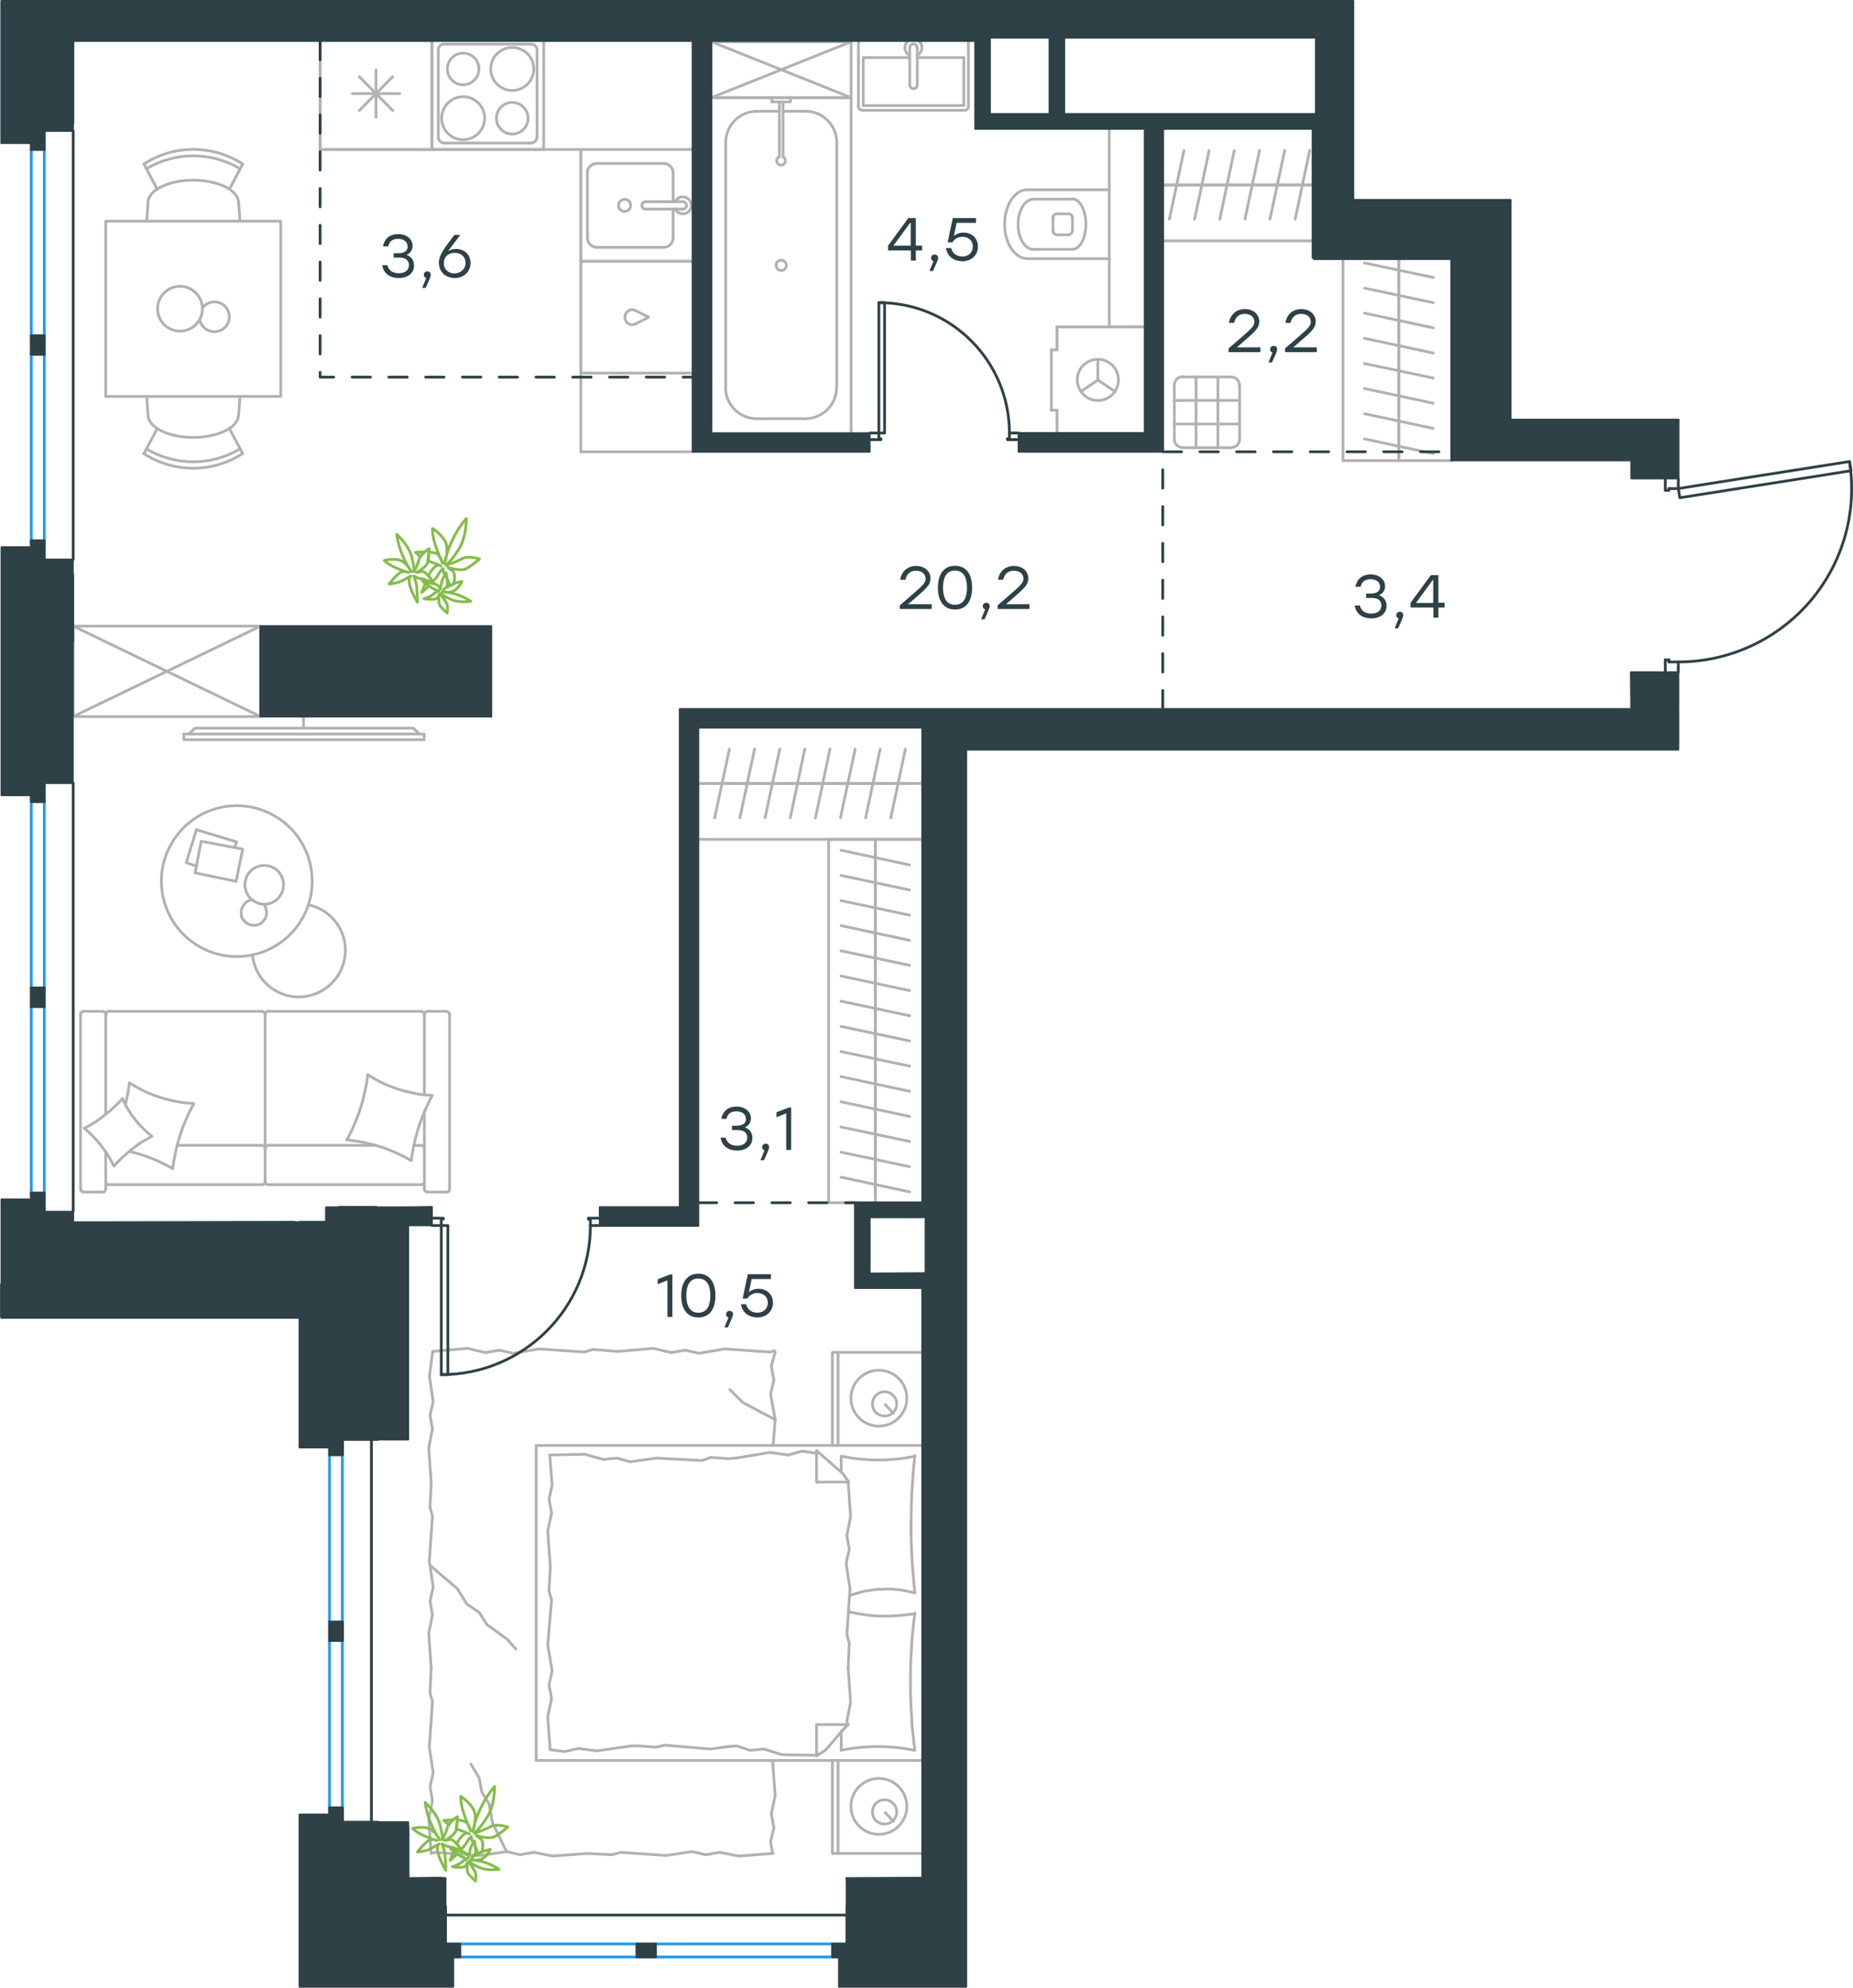 <?xml version="1.0" encoding="utf-8"?>
<!-- Generator: Adobe Illustrator 26.5.0, SVG Export Plug-In . SVG Version: 6.00 Build 0)  -->
<svg version="1.1" id="Слой_1" xmlns="http://www.w3.org/2000/svg" xmlns:xlink="http://www.w3.org/1999/xlink" x="0px" y="0px"
	 viewBox="0 0 1007.8 1081" style="enable-background:new 0 0 1007.8 1081;" xml:space="preserve">
<style type="text/css">
	.st0{fill:none;stroke:#B2B1B0;stroke-width:1.5;stroke-linecap:round;stroke-linejoin:round;stroke-miterlimit:22.926;}
	.st1{fill:none;stroke:#2D4146;stroke-width:1.5;stroke-linecap:round;stroke-linejoin:round;stroke-miterlimit:22.926;}
	.st2{fill:none;stroke:#1D9CEB;stroke-width:1.5;stroke-linecap:round;stroke-linejoin:round;stroke-miterlimit:22.926;}
	
		.st3{fill:none;stroke:#2D4146;stroke-width:1.5;stroke-linecap:round;stroke-linejoin:round;stroke-miterlimit:22.926;stroke-dasharray:10,10,0,0,0,0;}
	.st4{fill:#2D4146;}
	
		.st5{fill-rule:evenodd;clip-rule:evenodd;fill:#2D4146;stroke:#2D4146;stroke-linecap:round;stroke-linejoin:round;stroke-miterlimit:10;}
	.st6{fill:none;stroke:#84BC4A;stroke-width:1.5;stroke-linecap:round;stroke-linejoin:round;stroke-miterlimit:22.926;}
</style>
<line class="st0" x1="444.1" y1="954.6" x2="425.3" y2="954.3"/>
<polyline class="st0" points="275.5,1007 267.8,991.2 266,981 "/>
<polyline class="st0" points="266,981 262,974.5 260.6,966.9 256.1,959.4 "/>
<polyline class="st0" points="421.6,772.1 404.1,762.8 396.9,755.7 "/>
<polyline class="st0" points="234.2,851.6 248.6,863.9 254,872.4 "/>
<line class="st0" x1="276" y1="891.6" x2="280.5" y2="896.8"/>
<polyline class="st0" points="254,872.4 260.6,876.9 264.7,883.4 276,891.6 "/>
<line class="st0" x1="421.6" y1="735.3" x2="419.5" y2="743"/>
<line class="st0" x1="421.6" y1="772.1" x2="420.5" y2="786.1"/>
<polyline class="st0" points="419.5,743 420.9,750.5 419.1,758 421.6,772.1 "/>
<polyline class="st0" points="336,735 355.2,733.3 365.1,735.6 "/>
<polyline class="st0" points="394.2,733.6 418.8,735.3 421.2,734.6 "/>
<polyline class="st0" points="365.1,735.6 372.6,734.3 380.2,736 394.2,733.6 "/>
<polyline class="st0" points="235.3,735 254.1,733.3 264.1,735.6 "/>
<polyline class="st0" points="293.2,733.6 317.8,735.3 322.6,733.9 "/>
<polyline class="st0" points="264.1,735.6 271.6,734.3 279.1,736 293.2,733.6 "/>
<line class="st0" x1="322.6" y1="733.9" x2="336" y2="735"/>
<polyline class="st0" points="234.5,806.3 233.2,787.5 235.2,777.2 "/>
<polyline class="st0" points="235.2,777.2 233.9,769.7 235.6,762.2 233.5,748.1 "/>
<line class="st0" x1="233.6" y1="748.5" x2="235.3" y2="735"/>
<polyline class="st0" points="234.5,907 233.2,888.2 235.2,878.3 "/>
<polyline class="st0" points="233.5,849.1 235.2,824.5 233.9,819.7 "/>
<polyline class="st0" points="235.2,878.3 233.9,870.7 235.6,863.2 233.5,849.1 "/>
<line class="st0" x1="233.9" y1="819.7" x2="234.5" y2="806.3"/>
<polyline class="st0" points="234.5,1008 233.2,989.2 235.2,979.3 "/>
<polyline class="st0" points="233.5,950.2 235.2,925.5 233.9,920.7 "/>
<polyline class="st0" points="235.2,979.3 233.9,971.7 235.6,964.2 233.5,950.2 "/>
<line class="st0" x1="233.9" y1="920.7" x2="234.5" y2="907"/>
<polyline class="st0" points="319.5,1008 300.6,1009.4 290.4,1007.4 "/>
<polyline class="st0" points="261.3,1009.1 236.6,1007.4 234.5,1008 "/>
<polyline class="st0" points="290.4,1007.4 282.8,1008.7 275.7,1007 261.3,1009.1 "/>
<polyline class="st0" points="420.5,1008 401.7,1009.4 391.4,1007.4 "/>
<polyline class="st0" points="362.3,1009.1 337.6,1007.4 332.8,1008.7 "/>
<polyline class="st0" points="391.4,1007.4 383.9,1008.7 376.3,1007 362.3,1009.1 "/>
<line class="st0" x1="332.8" y1="1008.7" x2="319.5" y2="1008"/>
<polyline class="st0" points="420.2,957.7 421.6,976.5 419.5,986.5 "/>
<polyline class="st0" points="419.5,986.5 420.9,994 419.1,1001.5 420.2,1008 "/>
<polyline class="st0" points="461.3,907 462.6,925.9 460.6,936.1 460.9,937.9 "/>
<polyline class="st0" points="461.3,806 462.6,824.8 460.6,835.1 "/>
<polyline class="st0" points="462.3,864.2 460.6,888.9 461.9,893.6 "/>
<polyline class="st0" points="460.6,835.1 461.9,842.6 460.2,850.2 462.3,864.2 "/>
<line class="st0" x1="461.9" y1="893.6" x2="461.3" y2="907"/>
<polyline class="st0" points="457.5,951.9 460,951.4 462.4,951 464.9,950.6 467.4,950.4 469.9,950.1 472.5,950 474.9,949.9 
	477.4,949.9 479.9,949.9 482.5,950 484.9,950.1 487.4,950.4 489.9,950.6 492.4,951 494.8,951.4 497.2,951.9 "/>
<polyline class="st0" points="497.6,951.9 497,947.3 496.5,942.6 496,938 495.8,933.3 495.5,928.7 495.3,924 495.2,919.3 
	495.2,914.6 495.2,909.9 495.3,905.2 495.5,900.6 495.8,895.9 496,891.2 496.5,886.5 497,881.9 497.6,877.2 "/>
<polyline class="st0" points="400,793 418.8,789.9 428.7,791.3 "/>
<polyline class="st0" points="428.7,791.3 436.3,789.2 443.8,790.3 444.5,790.3 "/>
<line class="st0" x1="395.9" y1="793.3" x2="400" y2="793"/>
<polyline class="st0" points="347.6,794.3 357.1,793 381.8,794.3 386.6,792.6 395.9,793.3 "/>
<polyline class="st0" points="299,791.3 318.1,790.9 328.1,793.7 "/>
<polyline class="st0" points="328.1,793.7 335.6,793 342.8,795 347.6,794.3 "/>
<polyline class="st0" points="343.5,949.5 324.6,952.2 314.7,950.9 "/>
<polyline class="st0" points="314.7,950.9 307.1,952.6 299.6,951.6 "/>
<line class="st0" x1="347.6" y1="949.5" x2="343.5" y2="949.5"/>
<polyline class="st0" points="395.9,949.9 386.3,951.2 361.6,949.1 356.8,950.2 347.6,949.5 "/>
<line class="st0" x1="425.3" y1="954.3" x2="415.4" y2="951.2"/>
<polyline class="st0" points="415.4,951.2 407.9,951.9 400.6,949.5 395.9,949.9 "/>
<polyline class="st0" points="497.6,877.6 493.7,878.1 489.9,878.5 486.1,878.8 484.3,878.9 482.5,878.9 479.8,878.9 477.1,878.8 
	474.5,878.7 471.9,878.4 469.3,878 466.7,877.6 464.2,877.1 461.6,876.6 "/>
<polyline class="st0" points="497.6,792 495.1,792.4 492.6,792.9 490.1,793.2 487.7,793.5 485.1,793.7 482.6,793.9 480.1,794 
	477.7,794 475.2,794 472.6,793.9 470.1,793.7 467.6,793.5 465.2,793.2 462.7,792.9 460.3,792.4 457.9,792 "/>
<polyline class="st0" points="462,867.7 464.6,866.9 467.1,866.2 469.5,865.5 472,865.1 474.4,864.7 476.9,864.4 479.5,864.3 
	482.2,864.2 484.1,864.2 486,864.3 487.9,864.5 489.8,864.7 491.7,865 493.5,865.4 495.4,865.8 497.2,866.3 "/>
<polyline class="st0" points="497.6,866.3 497.1,861.6 496.7,857 496.3,852.4 496,847.7 495.8,843.1 495.6,838.4 495.5,833.7 
	495.5,828.9 495.6,823.3 495.7,817.6 495.9,811.9 496.3,806.3 496.8,798.9 497.6,791.6 "/>
<polyline class="st0" points="299.3,851.9 297.9,832.7 300,822.8 "/>
<polyline class="st0" points="300,822.8 298.6,815.3 300.3,807.7 299,791.3 "/>
<polyline class="st0" points="299.2,951.6 297.9,933.7 300,923.8 "/>
<polyline class="st0" points="297.9,894.7 300,870.1 298.6,865.3 "/>
<polyline class="st0" points="300,923.8 298.6,916.3 300.3,908.7 297.9,894.7 "/>
<line class="st0" x1="298.6" y1="865.3" x2="299.3" y2="851.9"/>
<line class="st0" x1="444.1" y1="788.9" x2="444.1" y2="806"/>
<polyline class="st0" points="461.3,937.5 448.9,951.9 444.1,954.9 "/>
<line class="st0" x1="461.3" y1="806" x2="444.1" y2="806"/>
<line class="st0" x1="457.5" y1="951.9" x2="457.5" y2="941.9"/>
<polyline class="st0" points="444.1,788.9 458.5,801.5 461.6,806 "/>
<line class="st0" x1="444.1" y1="954.9" x2="444.1" y2="937.9"/>
<polyline class="st0" points="457.5,941.6 461.3,937.9 444.1,937.9 "/>
<line class="st0" x1="457.5" y1="800.6" x2="457.5" y2="792"/>
<line class="st0" x1="481.5" y1="985.8" x2="485.9" y2="990.6"/>
<path class="st0" d="M481.1,992c3.6,0,6.6-2.9,6.6-6.6c0-3.6-3-6.6-6.6-6.6c-3.6,0-6.6,2.9-6.6,6.6C474.5,989.1,477.4,992,481.1,992
	"/>
<path class="st0" d="M478,997.6c8.4,0,15.2-6.8,15.2-15.2c0-8.4-6.8-15.2-15.2-15.2c-8.4,0-15.2,6.8-15.2,15.2
	C462.8,990.8,469.6,997.6,478,997.6"/>
<line class="st0" x1="481.5" y1="763.9" x2="485.9" y2="768.7"/>
<path class="st0" d="M481.1,770.1c3.6,0,6.6-2.9,6.6-6.6c0-3.6-3-6.6-6.6-6.6c-3.6,0-6.6,3-6.6,6.6
	C474.5,767.2,477.4,770.1,481.1,770.1"/>
<path class="st0" d="M478,775.6c8.4,0,15.2-6.8,15.2-15.2c0-8.4-6.8-15.2-15.2-15.2c-8.4,0-15.2,6.8-15.2,15.2
	C462.8,768.8,469.6,775.6,478,775.6"/>
<line class="st0" x1="455.8" y1="957.4" x2="455.8" y2="1008"/>
<line class="st0" x1="455.8" y1="735.5" x2="455.8" y2="786.1"/>
<polyline class="st0" points="501.4,1008 452.7,1008 452.7,957.4 "/>
<polyline class="st0" points="501.4,735.5 452.7,735.5 452.7,786.1 "/>
<polyline class="st0" points="501.4,957.4 291.6,957.4 291.6,786.1 501.4,786.1 "/>
<line class="st0" x1="366.1" y1="129.5" x2="366.1" y2="113.7"/>
<path class="st0" d="M339.7,115c1.8,0,3.3-1.5,3.3-3.3c0-1.8-1.5-3.3-3.3-3.3c-1.8,0-3.3,1.5-3.3,3.3
	C336.4,113.5,337.9,115,339.7,115"/>
<path class="st0" d="M351.1,109.7c-1.1,0-2,0.9-2,2c0,1.1,0.9,2,2,2"/>
<line class="st0" x1="371.4" y1="113.7" x2="351.1" y2="113.7"/>
<path class="st0" d="M371.4,113.7c1.1,0,2-0.9,2-2c0-1.1-0.9-2-2-2"/>
<line class="st0" x1="371.4" y1="109.7" x2="351.1" y2="109.7"/>
<path class="st0" d="M367.2,113.7c0.9,1.9,3.1,2.9,5.2,2.5c2.1-0.5,3.6-2.3,3.6-4.5c0-2.1-1.5-4-3.6-4.5c-2.1-0.5-4.2,0.5-5.2,2.5"
	/>
<path class="st0" d="M361,134.5c2.8,0,5.1-2.3,5.1-5.1"/>
<path class="st0" d="M366.1,94c0-2.8-2.3-5.1-5.1-5.1"/>
<path class="st0" d="M319.5,129.4c0,2.8,2.3,5.1,5.1,5.1"/>
<path class="st0" d="M324.5,88.9c-2.8,0-5.1,2.3-5.1,5.1"/>
<line class="st0" x1="361" y1="134.5" x2="324.6" y2="134.5"/>
<line class="st0" x1="319.5" y1="129.5" x2="319.5" y2="94"/>
<line class="st0" x1="324.6" y1="88.9" x2="361" y2="88.9"/>
<line class="st0" x1="366.1" y1="94" x2="366.1" y2="109.7"/>
<polyline class="st0" points="376.7,142.1 315.9,142.1 315.9,81.3 376.7,81.3 "/>
<line class="st0" x1="195.4" y1="41.7" x2="213.6" y2="60.1"/>
<line class="st0" x1="195.4" y1="60.1" x2="213.6" y2="41.7"/>
<line class="st0" x1="204.5" y1="38" x2="204.5" y2="63.8"/>
<line class="st0" x1="191.6" y1="50.9" x2="217.4" y2="50.9"/>
<polyline class="st0" points="234.9,22.5 234.9,81.3 174.1,81.3 174.1,22.5 "/>
<path class="st0" d="M263.6,64.3c0-6.4-5.2-11.7-11.7-11.7c-6.4,0-11.7,5.2-11.7,11.7c0,6.5,5.2,11.7,11.7,11.7
	C258.3,76,263.6,70.7,263.6,64.3"/>
<path class="st0" d="M287.2,64.3c0-4.8-3.9-8.6-8.6-8.6c-4.8,0-8.6,3.9-8.6,8.6c0,4.8,3.9,8.6,8.6,8.6
	C283.4,72.9,287.2,69,287.2,64.3"/>
<path class="st0" d="M290.3,37.5c0-6.5-5.2-11.7-11.7-11.7c-6.4,0-11.7,5.2-11.7,11.7c0,6.4,5.2,11.7,11.7,11.7
	C285.1,49.2,290.3,43.9,290.3,37.5"/>
<path class="st0" d="M260.5,37.5c0-4.8-3.9-8.6-8.6-8.6c-4.8,0-8.6,3.9-8.6,8.6c0,4.8,3.9,8.6,8.6,8.6
	C256.6,46.1,260.5,42.2,260.5,37.5"/>
<path class="st0" d="M289,77.7c1.7,0,3-1.4,3-3"/>
<path class="st0" d="M238.4,74.7c0,1.7,1.4,3,3,3"/>
<path class="st0" d="M292.1,27.1c0-1.7-1.4-3-3-3"/>
<path class="st0" d="M241.4,24c-1.7,0-3,1.4-3,3"/>
<line class="st0" x1="289" y1="77.8" x2="241.4" y2="77.8"/>
<line class="st0" x1="292.1" y1="27.1" x2="292.1" y2="74.7"/>
<line class="st0" x1="241.4" y1="24" x2="289" y2="24"/>
<line class="st0" x1="238.4" y1="74.7" x2="238.4" y2="27.1"/>
<polyline class="st0" points="295.7,22.5 295.7,81.3 234.9,81.3 234.9,22.5 "/>
<path class="st0" d="M345.5,168.8c-1.7-0.8-3.7-0.3-4.8,1.2c-1.1,1.5-1.1,3.5,0,5c1.2,1.5,3.1,2,4.8,1.2"/>
<polyline class="st0" points="345.5,176.2 352.8,172.5 345.5,168.8 "/>
<polyline class="st0" points="376.7,202.9 315.9,202.9 315.9,142.1 376.7,142.1 "/>
<line class="st0" x1="760.8" y1="141.1" x2="760.8" y2="153.8"/>
<line class="st0" x1="779.5" y1="150.9" x2="742.1" y2="143"/>
<line class="st0" x1="760.8" y1="153.8" x2="760.8" y2="167.5"/>
<line class="st0" x1="779.5" y1="164.6" x2="742.1" y2="156.7"/>
<line class="st0" x1="760.8" y1="141.1" x2="760.8" y2="250.5"/>
<line class="st0" x1="760.8" y1="167.5" x2="760.8" y2="181.1"/>
<line class="st0" x1="779.5" y1="178.3" x2="742.1" y2="170.3"/>
<line class="st0" x1="760.8" y1="181.1" x2="760.8" y2="194.8"/>
<line class="st0" x1="779.5" y1="192" x2="742.1" y2="184"/>
<line class="st0" x1="760.8" y1="194.8" x2="760.8" y2="208.5"/>
<line class="st0" x1="779.5" y1="205.6" x2="742.1" y2="197.7"/>
<line class="st0" x1="760.8" y1="208.5" x2="760.8" y2="222.1"/>
<line class="st0" x1="779.5" y1="219.3" x2="742.1" y2="211.3"/>
<line class="st0" x1="760.8" y1="222.1" x2="760.8" y2="235.8"/>
<line class="st0" x1="779.5" y1="233" x2="742.1" y2="225"/>
<line class="st0" x1="760.8" y1="235.8" x2="760.8" y2="249.5"/>
<line class="st0" x1="779.5" y1="246.7" x2="742.1" y2="238.7"/>
<polyline class="st0" points="789.4,250.5 730.4,250.5 730.4,141.1 "/>
<path class="st0" d="M669.6,243.4c2.5,0,4.6-2,4.6-4.5"/>
<path class="st0" d="M674.1,209.5c0-2.5-2-4.5-4.6-4.5"/>
<path class="st0" d="M643.2,204.9c-2.5,0-4.5,2-4.5,4.5"/>
<path class="st0" d="M638.7,238.9c0,2.5,2,4.5,4.5,4.5"/>
<line class="st0" x1="638.7" y1="217.8" x2="674.2" y2="217.8"/>
<line class="st0" x1="638.7" y1="230.6" x2="674.2" y2="230.6"/>
<line class="st0" x1="650.5" y1="243.5" x2="650.5" y2="205"/>
<line class="st0" x1="662.4" y1="243.5" x2="662.4" y2="205"/>
<line class="st0" x1="643.2" y1="205" x2="669.6" y2="205"/>
<line class="st0" x1="674.2" y1="209.5" x2="674.2" y2="238.9"/>
<line class="st0" x1="669.6" y1="243.5" x2="643.2" y2="243.5"/>
<line class="st0" x1="638.7" y1="238.9" x2="638.7" y2="209.5"/>
<polyline class="st0" points="376.7,245.7 315.9,245.7 315.9,81.3 174.1,81.3 174.1,22.5 "/>
<path class="st0" d="M79.6,244.1c15.7,9.4,35.3,9.4,51,0"/>
<path class="st0" d="M78.2,246.7c16.4,10.6,37.4,10.6,53.7,0"/>
<line class="st0" x1="85.5" y1="233.1" x2="78.3" y2="246.7"/>
<line class="st0" x1="124.8" y1="233.1" x2="132" y2="246.7"/>
<line class="st0" x1="129.8" y1="225.8" x2="130.5" y2="215.6"/>
<line class="st0" x1="80.5" y1="225.8" x2="79.8" y2="215.6"/>
<path class="st0" d="M80.5,225.7c0,6.7,11,12.2,24.6,12.2c13.6,0,24.6-5.5,24.6-12.2"/>
<path class="st0" d="M130.6,91.8c-15.7-9.4-35.3-9.4-51,0"/>
<path class="st0" d="M132,89.2c-16.4-10.6-37.4-10.6-53.7,0"/>
<line class="st0" x1="85.5" y1="102.9" x2="78.3" y2="89.2"/>
<line class="st0" x1="124.8" y1="102.9" x2="132" y2="89.2"/>
<line class="st0" x1="129.8" y1="110.2" x2="130.5" y2="120.3"/>
<line class="st0" x1="80.5" y1="110.2" x2="79.8" y2="120.3"/>
<path class="st0" d="M129.7,110.2c0-6.7-11-12.2-24.6-12.2c-13.6,0-24.6,5.5-24.6,12.2"/>
<path class="st0" d="M108.6,173.7c0.7,3.8,3.9,6.6,7.8,6.7c3.9,0.1,7.3-2.5,8.1-6.3c0.9-3.8-1-7.6-4.5-9.2c-3.5-1.6-7.7-0.5-9.9,2.6
	"/>
<path class="st0" d="M110.1,167.9c0-6.7-5.5-12.2-12.2-12.2c-6.7,0-12.2,5.5-12.2,12.2c0,6.7,5.5,12.2,12.2,12.2
	C104.6,180.1,110.1,174.7,110.1,167.9"/>
<rect x="57.5" y="120.3" class="st0" width="95.2" height="95.3"/>
<line class="st0" x1="632.6" y1="100.6" x2="713.7" y2="100.6"/>
<line class="st0" x1="633.1" y1="100.6" x2="646.8" y2="100.6"/>
<line class="st0" x1="643.9" y1="81.9" x2="636" y2="119.2"/>
<line class="st0" x1="646.8" y1="100.6" x2="660.5" y2="100.6"/>
<line class="st0" x1="657.6" y1="81.9" x2="649.7" y2="119.2"/>
<line class="st0" x1="660.5" y1="100.6" x2="674.2" y2="100.6"/>
<line class="st0" x1="671.3" y1="81.9" x2="663.4" y2="119.2"/>
<line class="st0" x1="674.2" y1="100.6" x2="687.9" y2="100.6"/>
<line class="st0" x1="685" y1="81.9" x2="677.1" y2="119.2"/>
<line class="st0" x1="687.9" y1="100.6" x2="701.5" y2="100.6"/>
<line class="st0" x1="698.7" y1="81.9" x2="690.7" y2="119.2"/>
<line class="st0" x1="701.5" y1="100.6" x2="713.7" y2="100.6"/>
<line class="st0" x1="712.3" y1="81.9" x2="704.4" y2="119.2"/>
<line class="st0" x1="713.7" y1="131" x2="632.6" y2="131"/>
<line class="st0" x1="438.1" y1="60.5" x2="425.9" y2="60.5"/>
<path class="st0" d="M423.8,85.2c-1,0.5-1.6,1.6-1.3,2.7c0.2,1.1,1.2,1.9,2.3,1.9c1.1,0,2.1-0.8,2.3-1.9c0.2-1.1-0.3-2.2-1.3-2.7"/>
<line class="st0" x1="425.9" y1="55.4" x2="425.9" y2="85.2"/>
<line class="st0" x1="423.9" y1="55.4" x2="423.9" y2="85.2"/>
<line class="st0" x1="419.8" y1="55.4" x2="419.8" y2="53.1"/>
<polyline class="st0" points="419.8,55.4 429.9,55.4 429.9,53.1 "/>
<path class="st0" d="M424.9,141.5c-1.6,0-2.8,1.3-2.8,2.8c0,1.5,1.2,2.8,2.8,2.8c1.5,0,2.8-1.3,2.8-2.8
	C427.7,142.8,426.4,141.5,424.9,141.5"/>
<path class="st0" d="M455.1,77.5c0-9.4-7.6-17-17-17"/>
<path class="st0" d="M411.7,60.5c-9.4,0-17,7.6-17,17"/>
<path class="st0" d="M438,227.7c9.4,0,17-7.6,17-17"/>
<path class="st0" d="M394.6,210.7c0,9.4,7.6,17,17,17"/>
<line class="st0" x1="411.7" y1="60.5" x2="423.9" y2="60.5"/>
<line class="st0" x1="455.1" y1="77.5" x2="455.1" y2="210.7"/>
<line class="st0" x1="438.1" y1="227.7" x2="411.7" y2="227.7"/>
<line class="st0" x1="394.7" y1="210.7" x2="394.7" y2="77.5"/>
<polyline class="st0" points="386.9,53.1 462.9,53.1 462.9,235.5 "/>
<line class="st0" x1="574.9" y1="223.1" x2="571.8" y2="223.1"/>
<line class="st0" x1="574.9" y1="190.3" x2="571.8" y2="190.3"/>
<line class="st0" x1="574.9" y1="235.5" x2="574.9" y2="223.1"/>
<line class="st0" x1="574.9" y1="177.8" x2="574.9" y2="190.3"/>
<polyline class="st0" points="606.4,212.9 597.1,206.7 587.9,212.9 "/>
<line class="st0" x1="597.1" y1="206.7" x2="597.1" y2="195.5"/>
<path class="st0" d="M597.1,217.8c6.2,0,11.2-5,11.2-11.2c0-6.2-5-11.2-11.2-11.2c-6.2,0-11.2,5-11.2,11.2
	C586,212.8,590.9,217.8,597.1,217.8"/>
<line class="st0" x1="571.8" y1="223.1" x2="571.8" y2="190.3"/>
<line class="st0" x1="574.9" y1="177.8" x2="622.5" y2="177.8"/>
<line class="st0" x1="498.9" y1="31.3" x2="524.2" y2="31.3"/>
<polyline class="st0" points="494.8,31.3 469.5,31.3 469.5,57.4 "/>
<polyline class="st0" points="469.5,57.4 524.2,57.4 524.2,31.3 "/>
<path class="st0" d="M524.7,60c1.1,0,2-0.9,2-2"/>
<path class="st0" d="M466.9,57.9c0,1.1,0.9,2,2,2"/>
<path class="st0" d="M494.8,46.2c0,1.1,0.9,2,2,2c1.1,0,2-0.9,2-2"/>
<line class="st0" x1="498.9" y1="26" x2="498.9" y2="46.3"/>
<path class="st0" d="M498.8,25.9c0-1.1-0.9-2-2-2c-1.1,0-2,0.9-2,2"/>
<line class="st0" x1="494.8" y1="26" x2="494.8" y2="46.3"/>
<path class="st0" d="M498.8,30.1c1.4-0.7,2.4-2.1,2.6-3.7c0.2-1.6-0.5-3.1-1.7-4.1"/>
<path class="st0" d="M493.9,22.3c-1.2,1-1.9,2.5-1.7,4.1c0.2,1.6,1.1,3,2.6,3.7"/>
<line class="st0" x1="526.7" y1="22.5" x2="526.7" y2="58"/>
<line class="st0" x1="524.7" y1="60" x2="468.9" y2="60"/>
<line class="st0" x1="466.9" y1="58" x2="466.9" y2="22.5"/>
<path class="st0" d="M574.7,116.3c-1.1,0-2,0.9-2,2"/>
<path class="st0" d="M572.7,125.6c0,1.1,0.9,2,2,2"/>
<path class="st0" d="M583.2,118.3c0-1.1-0.9-2-2-2"/>
<path class="st0" d="M581.2,127.6c1.1,0,2-0.9,2-2"/>
<line class="st0" x1="581.3" y1="116.3" x2="574.8" y2="116.3"/>
<line class="st0" x1="572.7" y1="118.3" x2="572.7" y2="125.6"/>
<line class="st0" x1="574.8" y1="127.7" x2="581.3" y2="127.7"/>
<line class="st0" x1="583.3" y1="125.6" x2="583.3" y2="118.3"/>
<path class="st0" d="M583.3,135.6c4,0,7.3-6.1,7.3-13.7c0-7.5-3.3-13.7-7.3-13.7"/>
<line class="st0" x1="562.2" y1="108.3" x2="583.3" y2="108.3"/>
<path class="st0" d="M562.2,108.3c-4.7,0-8.5,6.1-8.5,13.7c0,7.6,3.8,13.7,8.5,13.7"/>
<line class="st0" x1="562.2" y1="135.6" x2="583.3" y2="135.6"/>
<path class="st0" d="M558.6,103.2c-6.7,0-12.2,8.4-12.2,18.7c0,10.4,5.5,18.7,12.2,18.7"/>
<line class="st0" x1="558.6" y1="103.2" x2="603.3" y2="103.2"/>
<line class="st0" x1="558.6" y1="140.7" x2="603.3" y2="140.7"/>
<polyline class="st0" points="603.3,70.1 603.3,177.8 622.5,177.8 "/>
<line class="st0" x1="386.9" y1="22.7" x2="462.9" y2="53.1"/>
<polyline class="st0" points="462.9,53.1 462.9,22.7 386.9,53.1 "/>
<line class="st0" x1="462.9" y1="22.7" x2="386.9" y2="22.7"/>
<line class="st0" x1="386.9" y1="53.1" x2="462.9" y2="53.1"/>
<line class="st0" x1="476.1" y1="459.5" x2="476.1" y2="473.2"/>
<line class="st0" x1="494.7" y1="470.4" x2="457.4" y2="462.4"/>
<line class="st0" x1="476.1" y1="473.2" x2="476.1" y2="486.9"/>
<line class="st0" x1="494.7" y1="484" x2="457.4" y2="476.1"/>
<line class="st0" x1="476.1" y1="486.9" x2="476.1" y2="500.6"/>
<line class="st0" x1="494.7" y1="497.7" x2="457.4" y2="489.8"/>
<line class="st0" x1="476.1" y1="500.6" x2="476.1" y2="514.2"/>
<line class="st0" x1="494.7" y1="511.4" x2="457.4" y2="503.4"/>
<line class="st0" x1="476.1" y1="514.2" x2="476.1" y2="527.9"/>
<line class="st0" x1="494.7" y1="525" x2="457.4" y2="517.1"/>
<line class="st0" x1="476.1" y1="527.9" x2="476.1" y2="541.6"/>
<line class="st0" x1="494.7" y1="538.7" x2="457.4" y2="530.8"/>
<line class="st0" x1="476.1" y1="541.6" x2="476.1" y2="555.3"/>
<line class="st0" x1="494.7" y1="552.4" x2="457.4" y2="544.5"/>
<line class="st0" x1="476.1" y1="555.3" x2="476.1" y2="569"/>
<line class="st0" x1="494.7" y1="566.1" x2="457.4" y2="558.2"/>
<line class="st0" x1="476.1" y1="456.5" x2="476.1" y2="654.1"/>
<line class="st0" x1="476.1" y1="569" x2="476.1" y2="582.7"/>
<line class="st0" x1="494.7" y1="579.8" x2="457.4" y2="571.9"/>
<line class="st0" x1="476.1" y1="582.7" x2="476.1" y2="596.4"/>
<line class="st0" x1="494.7" y1="593.5" x2="457.4" y2="585.5"/>
<line class="st0" x1="476.1" y1="596.4" x2="476.1" y2="610"/>
<line class="st0" x1="494.7" y1="607.2" x2="457.4" y2="599.2"/>
<line class="st0" x1="476.1" y1="610" x2="476.1" y2="623.7"/>
<line class="st0" x1="494.7" y1="620.8" x2="457.4" y2="612.9"/>
<line class="st0" x1="476.1" y1="623.7" x2="476.1" y2="637.4"/>
<line class="st0" x1="494.7" y1="634.5" x2="457.4" y2="626.6"/>
<line class="st0" x1="476.1" y1="637.4" x2="476.1" y2="651"/>
<line class="st0" x1="494.7" y1="648.2" x2="457.4" y2="640.2"/>
<polyline class="st0" points="464.9,654.1 450.7,654.1 450.7,456.5 501.4,456.5 "/>
<line class="st0" x1="385.9" y1="426.1" x2="399.6" y2="426.1"/>
<line class="st0" x1="396.7" y1="407.4" x2="388.7" y2="444.8"/>
<line class="st0" x1="399.6" y1="426.1" x2="413.3" y2="426.1"/>
<line class="st0" x1="410.4" y1="407.4" x2="402.4" y2="444.8"/>
<line class="st0" x1="379.8" y1="426.1" x2="501.4" y2="426.1"/>
<line class="st0" x1="413.3" y1="426.1" x2="426.9" y2="426.1"/>
<line class="st0" x1="424.1" y1="407.4" x2="416.1" y2="444.8"/>
<line class="st0" x1="426.9" y1="426.1" x2="440.6" y2="426.1"/>
<line class="st0" x1="437.7" y1="407.4" x2="429.8" y2="444.8"/>
<line class="st0" x1="440.6" y1="426.1" x2="454.3" y2="426.1"/>
<line class="st0" x1="451.4" y1="407.4" x2="443.5" y2="444.8"/>
<line class="st0" x1="454.3" y1="426.1" x2="467.9" y2="426.1"/>
<line class="st0" x1="465.1" y1="407.4" x2="457.1" y2="444.8"/>
<line class="st0" x1="467.9" y1="426.1" x2="481.6" y2="426.1"/>
<line class="st0" x1="478.7" y1="407.4" x2="470.8" y2="444.8"/>
<line class="st0" x1="481.6" y1="426.1" x2="495.3" y2="426.1"/>
<line class="st0" x1="492.4" y1="407.4" x2="484.5" y2="444.8"/>
<line class="st0" x1="501.4" y1="456.5" x2="379.8" y2="456.5"/>
<line class="st0" x1="230.8" y1="604.9" x2="230.8" y2="646.6"/>
<line class="st0" x1="145.8" y1="622.9" x2="204.6" y2="622.9"/>
<line class="st0" x1="57.5" y1="626.5" x2="57.5" y2="646.6"/>
<polyline class="st0" points="61.9,634.1 60.4,631.2 58.8,628.4 57,625.7 55,623.1 52.9,620.5 50.7,618.1 48.4,615.8 45.9,613.6 "/>
<polyline class="st0" points="68.2,600.4 68.9,597.6 69.5,594.7 70,591.7 70.4,588.9 "/>
<polyline class="st0" points="82.6,618 79.8,619.6 76.9,621.2 74.2,623.1 71.6,625.1 69.1,627.2 66.6,629.4 64.3,631.7 61.9,634.1 
	"/>
<polyline class="st0" points="235.1,595.8 234,597.8 233,599.9 232,602.1 231,604.2 230.1,606.4 229.3,608.5 228.5,610.7 227.7,613 
	227,615.2 226.4,617.5 225.8,619.7 225.3,622 224.8,624.3 224.4,626.6 224,628.9 223.7,631.2 221.7,630.1 219.7,629 217.6,628 
	215.5,627 213.4,626.1 211.3,625.2 209.1,624.4 206.9,623.7 204.7,623 202.4,622.4 200.1,621.8 197.9,621.3 195.6,620.9 
	193.2,620.5 190.9,620.2 188.6,619.9 "/>
<polyline class="st0" points="70.4,588.9 72.4,590.1 74.4,591.3 76.4,592.4 78.5,593.4 80.6,594.4 82.7,595.2 85,596.1 87.2,596.8 
	89.4,597.5 91.6,598.1 93.9,598.6 96.2,599.1 98.5,599.5 100.8,599.8 103.2,600 105.5,600.2 "/>
<polyline class="st0" points="105.3,600.4 104.2,602.5 103.1,604.6 102.1,606.7 101.2,608.8 100.3,610.9 99.4,613.1 97.9,617.5 
	96.6,621.9 95.5,626.5 94.6,631 93.9,635.6 91.2,634 88.3,632.6 85.5,631.2 82.5,630 79.6,628.9 76.6,627.9 73.5,627 70.4,626.2 "/>
<polyline class="st0" points="200,584.5 202,585.7 204,586.9 206,588 208.1,589 210.2,590 212.4,590.8 214.6,591.7 216.8,592.4 
	219,593.1 221.2,593.7 223.6,594.2 225.8,594.7 228.1,595.1 230.5,595.4 232.8,595.6 235.1,595.8 "/>
<polyline class="st0" points="45.9,613.6 48.9,612 51.7,610.3 54.4,608.4 57,606.4 59.6,604.3 62,602.1 64.4,599.9 66.6,597.4 
	67.3,598.9 68,600.4 69.6,603.2 71.3,606 73.3,608.6 75.4,611.2 77.7,613.6 80.1,615.9 82.6,618 "/>
<polyline class="st0" points="188.6,619.9 189.7,617.9 190.8,615.8 191.8,613.7 192.7,611.5 193.6,609.4 194.5,607.2 195.3,605 
	196,602.8 196.7,600.5 197.4,598.2 197.9,596 198.4,593.7 198.9,591.4 199.4,589.1 199.7,586.8 200,584.5 "/>
<path class="st0" d="M142.5,623c0.9,0,1.7,0.7,1.7,1.7"/>
<line class="st0" x1="142.5" y1="622.9" x2="96.4" y2="622.9"/>
<path class="st0" d="M229.1,623c0.9,0,1.7,0.7,1.7,1.7"/>
<path class="st0" d="M144.2,624.7c0-0.9,0.7-1.7,1.7-1.7"/>
<line class="st0" x1="225.1" y1="622.9" x2="229.1" y2="622.9"/>
<path class="st0" d="M59.2,644.3c-0.9,0-1.7-0.7-1.7-1.7"/>
<path class="st0" d="M57.5,551.7c0-0.9,0.7-1.7,1.7-1.7"/>
<path class="st0" d="M144.2,642.6c0,0.9-0.7,1.7-1.7,1.7"/>
<path class="st0" d="M142.5,550.1c0.9,0,1.7,0.7,1.7,1.7"/>
<line class="st0" x1="142.5" y1="644.3" x2="59.2" y2="644.3"/>
<line class="st0" x1="59.2" y1="550" x2="142.5" y2="550"/>
<path class="st0" d="M230.8,642.6c0,0.9-0.7,1.7-1.7,1.7"/>
<path class="st0" d="M229.1,550.1c0.9,0,1.7,0.7,1.7,1.7"/>
<path class="st0" d="M232.5,648.3c-0.9,0-1.7-0.7-1.7-1.7"/>
<path class="st0" d="M145.8,644.3c-0.9,0-1.7-0.7-1.7-1.7"/>
<path class="st0" d="M144.2,551.7c0-0.9,0.7-1.7,1.7-1.7"/>
<path class="st0" d="M43.8,551.7c0-0.9,0.7-1.7,1.7-1.7"/>
<path class="st0" d="M55.9,550.1c0.9,0,1.7,0.7,1.7,1.7"/>
<path class="st0" d="M45.5,648.3c-0.9,0-1.7-0.7-1.7-1.7"/>
<path class="st0" d="M57.5,646.7c0,0.9-0.7,1.7-1.7,1.7"/>
<path class="st0" d="M244.5,646.7c0,0.9-0.7,1.7-1.7,1.7"/>
<path class="st0" d="M230.9,551.7c0-0.9,0.7-1.7,1.7-1.7"/>
<path class="st0" d="M242.8,550.1c0.9,0,1.7,0.7,1.7,1.7"/>
<line class="st0" x1="145.8" y1="644.3" x2="229.1" y2="644.3"/>
<line class="st0" x1="144.2" y1="551.7" x2="144.2" y2="642.6"/>
<line class="st0" x1="229.1" y1="550" x2="145.8" y2="550"/>
<line class="st0" x1="43.8" y1="646.6" x2="43.8" y2="551.7"/>
<line class="st0" x1="45.5" y1="550" x2="55.8" y2="550"/>
<line class="st0" x1="57.5" y1="551.7" x2="57.5" y2="605.9"/>
<line class="st0" x1="55.8" y1="648.3" x2="45.5" y2="648.3"/>
<line class="st0" x1="230.8" y1="595.2" x2="230.8" y2="551.7"/>
<line class="st0" x1="232.5" y1="550" x2="242.8" y2="550"/>
<line class="st0" x1="244.5" y1="551.7" x2="244.5" y2="646.6"/>
<line class="st0" x1="242.8" y1="648.3" x2="232.5" y2="648.3"/>
<polyline class="st0" points="136.9,489.4 136.2,489.5 135.4,489.8 134.8,490.1 134.1,490.5 133.6,491 133,491.6 132.5,492.2 
	132.1,492.8 131.8,493.5 131.5,494.1 131.3,494.8 131.2,495.5 131.2,496.2 131.2,496.8 131.2,497.5 131.3,498.1 131.5,498.8 
	131.8,499.3 132.1,499.9 132.5,500.5 133,501 133.5,501.5 134,501.9 134.6,502.3 135.3,502.6 135.9,502.9 136.6,503.1 137.3,503.2 
	137.9,503.2 138.6,503.2 139.2,503.2 139.9,503.1 140.5,502.8 141.1,502.6 141.7,502.3 142.2,501.9 142.7,501.4 143.3,500.9 
	143.7,500.3 144.1,499.8 144.6,498.8 144.8,497.7 145,496.7 145,495.7 144.8,494.7 144.5,493.7 144.1,492.7 143.5,491.8 "/>
<polygon class="st0" points="138.5,490.3 137.5,489.7 136.8,489 136,488.3 135.3,487.5 134.8,486.7 134.3,485.8 133.9,484.8 
	133.6,483.9 133.4,482.9 133.2,481.9 133.2,480.8 133.3,479.8 133.5,478.8 133.8,477.8 134.1,476.8 134.6,475.9 135.2,475 
	135.8,474.2 136.5,473.5 137.3,472.8 138.2,472.2 139.1,471.7 140,471.3 141,471.1 142,470.8 143,470.7 144,470.6 145,470.8 
	146,470.9 147,471.2 148,471.6 149,472.1 149.9,472.6 150.7,473.3 151.4,474 152.1,474.8 152.6,475.6 153.1,476.5 153.5,477.5 
	153.8,478.5 154.1,479.4 154.2,480.4 154.2,481.5 154.1,482.5 153.9,483.5 153.7,484.5 153.3,485.5 152.8,486.4 152.2,487.3 
	151.6,488.2 150.8,489 150,489.7 149.2,490.2 148.3,490.7 147.4,491.1 146.5,491.4 145.5,491.6 144.5,491.7 143.5,491.7 
	142.5,491.7 141.4,491.5 140.4,491.2 139.4,490.8 "/>
<polygon class="st0" points="106.1,474.7 128.4,479.3 132,461.8 109.4,457.5 "/>
<polyline class="st0" points="127.5,461 128.7,457.9 106.8,451.2 "/>
<polyline class="st0" points="106.8,451.2 101.3,469.2 106.9,471 "/>
<path class="st0" d="M167.7,492.1c12.7,2.6,21.4,14.5,20,27.4c-1.4,12.9-12.3,22.7-25.3,22.7c-13-0.1-23.8-9.9-25.1-22.9"/>
<path class="st0" d="M164.3,499.7c-11.3,19.6-36.4,26.4-56,15c-19.6-11.3-26.4-36.4-15-56c11.3-19.6,36.4-26.4,56-15
	C168.9,455,175.6,480.1,164.3,499.7"/>
<path class="st0" d="M141.6,389.7H39.8l101.9-49.2H39.8 M39.8,389.7v-49.2l101.9,49.2v-49.2"/>
<line class="st0" x1="165.1" y1="396" x2="165.1" y2="389.7"/>
<polyline class="st0" points="228.1,399.2 224.8,396 106,396 102.8,399.2 "/>
<rect x="100" y="399.2" class="st0" width="130.7" height="3.1"/>
<line class="st1" x1="552.1" y1="235.5" x2="554.1" y2="235.5"/>
<polyline class="st1" points="473,235.5 475.1,235.5 478,235.5 "/>
<line class="st1" x1="549" y1="235.5" x2="552.1" y2="235.5"/>
<path class="st1" d="M549,235.5c0-39.2-31.8-70.9-70.9-70.9"/>
<line class="st1" x1="552.1" y1="239.1" x2="548" y2="239.1"/>
<line class="st1" x1="475.1" y1="239.1" x2="473" y2="239.1"/>
<line class="st1" x1="478" y1="235.5" x2="478" y2="238.6"/>
<polyline class="st1" points="475.1,239.1 479.1,239.1 479.1,238.6 478,238.6 "/>
<line class="st1" x1="549" y1="238.6" x2="548" y2="238.6"/>
<line class="st1" x1="554.1" y1="239.1" x2="552.1" y2="239.1"/>
<line class="st1" x1="549" y1="235.5" x2="549" y2="238.6"/>
<line class="st1" x1="548" y1="238.6" x2="548" y2="239.1"/>
<polygon class="st1" points="478,164.6 481.1,164.6 481.1,186.8 481.1,235.5 478,235.5 478,213.3 "/>
<line class="st1" x1="912.8" y1="363.5" x2="912.8" y2="365.6"/>
<polyline class="st1" points="912.8,260.2 912.8,262.2 912.8,265.7 "/>
<line class="st1" x1="912.8" y1="360" x2="912.8" y2="363.5"/>
<path class="st1" d="M912.8,360c27.6,0,53.8-12.1,71.7-33c17.9-21,25.7-48.7,21.4-75.9"/>
<line class="st1" x1="905.7" y1="363.5" x2="905.7" y2="358.9"/>
<line class="st1" x1="905.7" y1="262.2" x2="905.7" y2="260.2"/>
<line class="st1" x1="912.8" y1="265.7" x2="907.7" y2="265.7"/>
<polyline class="st1" points="905.7,262.2 905.7,266.7 907.7,266.7 907.7,265.7 "/>
<line class="st1" x1="907.7" y1="360" x2="907.7" y2="358.9"/>
<line class="st1" x1="905.7" y1="365.6" x2="905.7" y2="363.5"/>
<line class="st1" x1="912.8" y1="360" x2="907.7" y2="360"/>
<line class="st1" x1="907.7" y1="358.9" x2="905.7" y2="358.9"/>
<polygon class="st1" points="1005.9,251 1006.7,256 984.7,259.5 913.6,270.7 912.8,265.7 934.8,262.2 "/>
<line class="st1" x1="324.1" y1="666.5" x2="326.2" y2="666.5"/>
<polyline class="st1" points="234.9,666.5 237,666.5 240,666.5 "/>
<line class="st1" x1="321.1" y1="666.5" x2="324.1" y2="666.5"/>
<path class="st1" d="M240,747.6c44.8,0,81.1-36.3,81.1-81.1"/>
<line class="st1" x1="324.1" y1="662.5" x2="320.1" y2="662.5"/>
<line class="st1" x1="237" y1="662.5" x2="234.9" y2="662.5"/>
<line class="st1" x1="240" y1="666.5" x2="240" y2="663"/>
<polyline class="st1" points="237,662.5 241.1,662.5 241.1,663 240,663 "/>
<line class="st1" x1="321.1" y1="663" x2="320.1" y2="663"/>
<line class="st1" x1="326.2" y1="662.5" x2="324.1" y2="662.5"/>
<line class="st1" x1="321.1" y1="666.5" x2="321.1" y2="663"/>
<line class="st1" x1="320.1" y1="663" x2="320.1" y2="662.5"/>
<polygon class="st1" points="240,688.9 240,747.6 243.6,747.6 243.6,725.4 243.6,666.5 240,666.5 "/>
<line class="st2" x1="250.1" y1="1064.3" x2="346.4" y2="1064.3"/>
<line class="st2" x1="250.3" y1="1057.2" x2="346.4" y2="1057.2"/>
<line class="st1" x1="239.6" y1="1041.5" x2="462.9" y2="1041.5"/>
<rect x="240" y="1057.2" class="st1" width="10.1" height="7.1"/>
<line class="st2" x1="356" y1="1064.3" x2="452.8" y2="1064.3"/>
<line class="st2" x1="356" y1="1057.2" x2="452.5" y2="1057.2"/>
<rect x="346.4" y="1057.2" class="st1" width="10.1" height="7.1"/>
<rect x="452.8" y="1057.2" class="st1" width="10.1" height="7.1"/>
<rect x="237.4" y="1036.9" class="st1" width="4.9" height="23.9"/>
<rect x="460.6" y="1036.6" class="st1" width="12.9" height="35"/>
<line class="st2" x1="179.2" y1="983.2" x2="179.2" y2="892.3"/>
<line class="st2" x1="186.2" y1="983.2" x2="186.2" y2="892.3"/>
<line class="st1" x1="202" y1="993.3" x2="202" y2="781.1"/>
<rect x="179.2" y="983.2" class="st1" width="7.1" height="10.1"/>
<line class="st2" x1="179.2" y1="882.1" x2="179.2" y2="791.2"/>
<line class="st2" x1="186.2" y1="882.1" x2="186.2" y2="791.4"/>
<rect x="179.2" y="781.1" class="st1" width="7.1" height="10.1"/>
<rect x="179.2" y="882.1" class="st1" width="7.1" height="10.1"/>
<rect x="183.2" y="777.4" class="st1" width="22.4" height="5.4"/>
<rect x="183.2" y="991" class="st1" width="22.6" height="3.8"/>
<line class="st2" x1="17" y1="294.1" x2="17" y2="192.8"/>
<line class="st2" x1="24.1" y1="294.1" x2="24.1" y2="192.8"/>
<line class="st1" x1="39.8" y1="304.2" x2="39.8" y2="71.1"/>
<rect x="17" y="294.1" class="st1" width="7.1" height="10.1"/>
<line class="st2" x1="17" y1="182.6" x2="17" y2="81.3"/>
<line class="st2" x1="24.1" y1="182.6" x2="24.1" y2="81.5"/>
<rect x="17" y="71.2" class="st1" width="7.1" height="10.1"/>
<rect x="17" y="182.6" class="st1" width="7.1" height="10.1"/>
<rect x="184.4" y="656.6" class="st1" width="20.2" height="5.6"/>
<line class="st2" x1="17" y1="648.8" x2="17" y2="547.5"/>
<line class="st2" x1="24.1" y1="648.8" x2="24.1" y2="547.5"/>
<line class="st1" x1="39.8" y1="658.9" x2="39.8" y2="425.9"/>
<rect x="17" y="648.8" class="st1" width="7.1" height="10.1"/>
<line class="st2" x1="17" y1="537.3" x2="17" y2="436"/>
<line class="st2" x1="24.1" y1="537.3" x2="24.1" y2="436.2"/>
<rect x="17" y="425.9" class="st1" width="7.1" height="10.1"/>
<rect x="17" y="537.3" class="st1" width="7.1" height="10.1"/>
<rect x="0.8" y="698.5" class="st1" width="167.2" height="17.7"/>
<polyline class="st3" points="174.1,22.5 174.1,205.1 376.7,205.1 "/>
<polyline class="st3" points="632.4,385.5 632.4,245.7 789.3,245.7 "/>
<g>
	<path class="st4" d="M506.7,331.2h-17.3v-2l6.7-5.8c5.6-4.9,7.3-6.3,7.3-8.7c0-2.5-2-4.3-5.2-4.3c-3.3,0-5.1,1.9-5.8,4.9h-2.8
		c0.7-4.6,4-7.5,8.7-7.5c4.7,0,7.8,3,7.8,6.8c0,3.4-2.4,5.5-7.8,10.2l-4.4,3.8h12.8V331.2z"/>
	<path class="st4" d="M528.7,319.6c0,7.6-3.4,11.9-9.3,11.9c-5.8,0-9.3-4.3-9.3-11.9s3.5-11.9,9.3-11.9
		C525.3,307.7,528.7,312,528.7,319.6z M525.9,319.6c0-6.6-2.6-9.3-6.5-9.3s-6.5,2.7-6.5,9.3s2.6,9.3,6.5,9.3
		S525.9,326.2,525.9,319.6z"/>
	<path class="st4" d="M535.5,336.8h-1.9l2.2-5.4c-0.8-0.2-1.3-0.9-1.3-1.7c0-1.1,0.8-1.9,1.9-1.9c0.8,0,1.9,0.4,1.9,1.9
		C538.2,330.3,538.1,331,535.5,336.8z"/>
	<path class="st4" d="M559.9,331.2h-17.3v-2l6.7-5.8c5.6-4.9,7.3-6.3,7.3-8.7c0-2.5-2-4.3-5.2-4.3c-3.3,0-5.1,1.9-5.8,4.9h-2.8
		c0.7-4.6,4-7.5,8.7-7.5c4.7,0,7.8,3,7.8,6.8c0,3.4-2.4,5.5-7.8,10.2l-4.4,3.8h12.8V331.2z"/>
</g>
<g>
	<path class="st4" d="M365.7,693.1v23.1h-2.7v-19.9l-5.3,2.1v-2.7l6.8-2.6H365.7z"/>
	<path class="st4" d="M389.1,704.6c0,7.6-3.4,11.9-9.3,11.9c-5.8,0-9.3-4.3-9.3-11.9s3.5-11.9,9.3-11.9
		C385.7,692.7,389.1,697.1,389.1,704.6z M386.3,704.6c0-6.6-2.6-9.3-6.5-9.3s-6.5,2.7-6.5,9.3s2.6,9.3,6.5,9.3
		S386.3,711.3,386.3,704.6z"/>
	<path class="st4" d="M395.9,721.9h-1.9l2.2-5.4c-0.8-0.2-1.3-0.9-1.3-1.7c0-1.1,0.8-1.9,1.9-1.9c0.8,0,1.9,0.4,1.9,1.9
		C398.6,715.3,398.5,716.1,395.9,721.9z"/>
	<path class="st4" d="M420.4,708.5c0,4.7-3.7,8-8.4,8c-4.4,0-8.3-2.4-9-7.2h2.8c0.7,3,3.1,4.6,6.2,4.6c3.3,0,5.6-2.3,5.6-5.4
		c0-3.2-2.4-5.3-5.6-5.3c-2.6,0-4.4,1.2-5.5,3h-2.6l2.8-13.2h12.6v2.6h-10.5l-1.5,7.2c1.3-1.2,3-1.9,5.3-1.9
		C416.8,700.9,420.4,703.8,420.4,708.5z"/>
</g>
<g>
	<path class="st4" d="M754.1,329.5c0,4.2-3.4,6.8-8.3,6.8c-4.5,0-8.3-2.2-9-7h2.8c0.7,3.1,3.2,4.4,6.2,4.4c3.4,0,5.5-1.7,5.5-4.4
		c0-2.3-1.4-4.1-5.1-4.1H743v-2.4h2.4c3.5,0,5.2-1.3,5.2-3.6c0-2.6-2.1-4.2-5.1-4.2c-2.8,0-4.7,1-5.5,4.1h-2.8
		c0.9-4.7,4.2-6.7,8.3-6.7c4.4,0,7.8,2.6,7.8,6.4c0,2.2-1.2,4.1-3.3,4.9C752.6,324.6,754.1,326.7,754.1,329.5z"/>
	<path class="st4" d="M760.4,341.7h-1.9l2.2-5.4c-0.8-0.2-1.3-0.9-1.3-1.7c0-1.1,0.8-1.9,1.9-1.9c0.8,0,1.9,0.4,1.9,1.9
		C763.2,335.1,763.1,335.9,760.4,341.7z"/>
	<path class="st4" d="M785.7,330.4h-3.4v5.5h-2.7v-5.5h-12.4v-2.6l11-15h4.1v15h3.4V330.4z M779.5,327.9v-12.4h-0.3l-9.1,12.4
		L779.5,327.9z"/>
</g>
<g>
	<path class="st4" d="M501.5,136.2h-3.4v5.5h-2.7v-5.5h-12.4v-2.6l11-15h4.1v15h3.4V136.2z M495.3,133.6v-12.4h-0.3l-9.1,12.4
		L495.3,133.6z"/>
	<path class="st4" d="M507.4,147.4h-1.9l2.2-5.4c-0.8-0.2-1.3-0.9-1.3-1.7c0-1.1,0.8-1.9,1.9-1.9c0.8,0,1.9,0.4,1.9,1.9
		C510.2,140.9,510.1,141.6,507.4,147.4z"/>
	<path class="st4" d="M531.9,134.1c0,4.7-3.7,8-8.4,8c-4.4,0-8.3-2.4-9-7.2h2.8c0.7,3,3.1,4.6,6.2,4.6c3.3,0,5.6-2.3,5.6-5.4
		c0-3.2-2.4-5.3-5.6-5.3c-2.6,0-4.4,1.2-5.5,3h-2.6l2.8-13.2h12.6v2.6h-10.5l-1.5,7.2c1.3-1.2,3-1.9,5.3-1.9
		C528.4,126.5,531.9,129.4,531.9,134.1z"/>
</g>
<g>
	<path class="st4" d="M685.5,191.5h-17.3v-2l6.7-5.8c5.6-4.9,7.3-6.3,7.3-8.7c0-2.5-2-4.3-5.2-4.3c-3.3,0-5.1,1.9-5.8,4.9h-2.8
		c0.7-4.6,4-7.5,8.7-7.5c4.7,0,7.8,3,7.8,6.8c0,3.4-2.4,5.5-7.8,10.2l-4.4,3.8h12.8V191.5z"/>
	<path class="st4" d="M691.8,197.1h-1.9l2.2-5.4c-0.8-0.2-1.3-0.9-1.3-1.7c0-1.1,0.8-1.9,1.9-1.9c0.8,0,1.9,0.4,1.9,1.9
		C694.6,190.6,694.5,191.3,691.8,197.1z"/>
	<path class="st4" d="M716.2,191.5h-17.3v-2l6.7-5.8c5.6-4.9,7.3-6.3,7.3-8.7c0-2.5-2-4.3-5.2-4.3c-3.3,0-5.1,1.9-5.8,4.9h-2.8
		c0.7-4.6,4-7.5,8.7-7.5c4.7,0,7.8,3,7.8,6.8c0,3.4-2.4,5.5-7.8,10.2l-4.4,3.8h12.8V191.5z"/>
</g>
<line class="st3" x1="379.8" y1="654.1" x2="466.2" y2="654.1"/>
<g>
	<path class="st4" d="M409.2,618.9c0,4.2-3.4,6.8-8.3,6.8c-4.5,0-8.3-2.2-9-7h2.8c0.7,3.1,3.2,4.4,6.2,4.4c3.4,0,5.5-1.7,5.5-4.4
		c0-2.3-1.4-4.1-5.1-4.1h-3.2v-2.4h2.4c3.5,0,5.2-1.3,5.2-3.6c0-2.6-2.1-4.2-5.1-4.2c-2.8,0-4.7,1-5.5,4.1h-2.8
		c0.9-4.7,4.2-6.7,8.3-6.7c4.4,0,7.8,2.6,7.8,6.4c0,2.2-1.2,4.1-3.3,4.9C407.7,614,409.2,616.1,409.2,618.9z"/>
	<path class="st4" d="M415.5,631h-1.9l2.2-5.4c-0.8-0.2-1.3-0.9-1.3-1.7c0-1.1,0.8-1.9,1.9-1.9c0.8,0,1.9,0.4,1.9,1.9
		C418.3,624.5,418.2,625.2,415.5,631z"/>
	<path class="st4" d="M430.3,602.3v23.1h-2.7v-19.9l-5.3,2.1v-2.7l6.8-2.6H430.3z"/>
</g>
<rect x="346.4" y="1057.2" class="st5" width="10.1" height="7.1"/>
<polygon class="st5" points="242.3,1036.9 242.3,1036.9 242.3,1021.4 239.9,1021.4 239.9,1021.2 222.2,1021.4 222.2,1023.8 
	222,1023.8 222,993.3 222.2,1021.2 222.2,993.3 222,993.3 222,991 205.7,991 205.7,991 186.3,991 186.3,983.2 179.2,983.2 
	179.2,993.3 183.2,993.3 183.2,993.3 180.3,993.3 179.1,993.3 179.1,986.8 168,986.8 162.9,986.8 162.9,1075.4 162.9,1080.5 
	240.4,1080.5 246.5,1080.5 246.5,1075.4 246.5,1064.3 239.9,1064.3 239.9,1060.8 240,1060.8 240,1064.3 250.1,1064.3 250.1,1057.2 
	242.3,1057.2 "/>
<rect x="179.2" y="882.1" class="st5" width="7.1" height="10.1"/>
<rect x="17" y="182.6" class="st5" width="7.1" height="10.1"/>
<rect x="17" y="648.8" class="st5" width="7.1" height="10.1"/>
<rect x="17" y="537.3" class="st5" width="7.1" height="10.1"/>
<polygon class="st5" points="168,787.2 179.1,787.2 179.1,780.5 183.2,780.5 183.2,781.1 179.2,781.1 179.2,791.2 186.3,791.2 
	186.3,782.9 199.4,782.9 199.4,782.9 219.6,782.9 222,782.9 222,780.5 222,695.4 222,656.6 219.6,656.6 206.4,656.6 206.4,656.6 
	204.6,656.6 204.6,656.6 199.4,656.6 199.4,656.4 190.6,656.6 184.4,656.6 184.4,656.6 177.3,656.6 177.3,664.5 162.9,664.5 
	162.9,664.7 160.6,664.7 160.4,664.5 156.3,664.5 60.2,664.7 39.8,664.7 39.8,667 39.6,667 39.6,659.8 39.8,664.5 39.8,659 
	39.6,659 39.6,659 37.2,659 24,659 17,659 17,652.3 5.9,652.3 0.8,652.3 0.8,698.5 0.8,698.5 0.8,716.2 162.9,716.2 162.9,716.2 
	162.6,716.2 35.3,716.2 0.8,716.4 0.8,716.7 35.3,716.7 162.6,716.7 162.9,716.7 162.9,787.2 "/>
<polygon class="st5" points="39.6,425.9 39.6,348.8 39.8,348.8 39.8,312.3 39.6,312.3 39.6,304.3 37.2,304.3 17,304.3 17,304.2 
	24.1,304.2 24.1,294.1 17,294.1 17,297.6 5.8,297.6 0.8,297.6 0.8,432.5 5.8,432.5 17,432.5 17,436 24.1,436 24.1,425.9 37.2,425.9 
	"/>
<rect x="141.6" y="340.5" class="st5" width="125.6" height="49.2"/>
<path class="st5" d="M234.9,666.5v-5v-5.1h-1.3l-11.5,0.2v1v8.8h1.3h10.2H234.9z M232.4,661.5l-0.1,0.8l-0.2-3.4h0.3V661.5z"/>
<path class="st5" d="M385.6,22.7h-1.3H378h-1.3v221.7v1.3h95h1.3v-5v-5.1h-1.3h-84.8V22.7H385.6z M385.6,236.8h-1.3l1.3-0.3V236.8z"
	/>
<path class="st5" d="M912.8,384.4h-0.5l0.5-0.5v-18.3h-0.5h-3h-8.1H889h-1.8H887l0.2,19.8v2H887v-1.8H519.6h-16.2h-1.8H379.8v0
	h-10.1v270.9h-42.3h-1.2v5.1v5.1h1.2h52.4v-0.8v-9.3V395.7h121.8v258.2h-35.4l-1.2,0.2v2.3v10.1v11.8v20.9v1.3h36.6v320.7h1.8v0.3
	h-1.7l1.7,2.2l-1.8-2.1l-0.2-0.2v-0.2l-38.5,0.2h-2.4h-0.2l0.2,2.3v20.3h0.1v13.2h-7.8v7.1h7.8v0h-4.3v11.1v5.1h69.2v-58.9l-1.8,0
	v-0.3h1.8V409.7h-1.8v-0.2h1.8v-1.8h387.3V384.4z M470.5,659.7v-0.2h1.3h31.6l-31.6,0.1v-0.1L470.5,659.7z M503.4,692.4l-31.7,0.2
	v-0.2h1.3V662h30.4V692.4z M470.5,656.5L470.5,656.5l-3,0.1v-0.2L470.5,656.5l32.9-0.1L470.5,656.5z"/>
<path class="st5" d="M912.8,228.2h-3.5H889h-67.4v-89.1v-30.4H736V0.5H0.7v6.8h0v70.5h5.1H17v3.5h7.1V71.2h13.2h2.4V27.9l0.2,39.2
	V22.5h-0.2v0h-2.4v-0.2h2.4v-1.9l0.2,1.9h490.5v46.6v1.2h92.2v165.4h-67.1H554v5.1h1.3l-1.3,0.1v5h1.3h77.3v-1.2V70.1h28.3h53v70.1
	h0.7v0.7H781h8.1v-1.8h0.2v109.4v1.9H887v-1.9h0.2v1.9l-0.2,0.2h0.2v9.6h1.8h20.3h3.1h0.5v-18.3l-0.5-0.5h0.5V228.2z M538.4,20.5
	h32.4V62h-32.4V20.5z M535.8,63.3h1.3V62l0.1,1.3h34.9h1.3l-2.5,0.1L535.8,63.3L535.8,63.3z M630.1,238.1h-5l5-0.2V238.1z
	 M531.6,67.7L531.6,67.7l1.2-0.1h128.1L531.6,67.7z M532.8,64.7L532.8,64.7l3-0.1h35h2.5h3.1h84.5L532.8,64.7z M715.7,62h-54.9h-82
	V20.5h82h54.9V62z"/>
<g>
	<path class="st4" d="M225.2,144.4c0,4.2-3.4,6.8-8.3,6.8c-4.5,0-8.3-2.2-9-7h2.8c0.7,3.1,3.2,4.4,6.2,4.4c3.4,0,5.5-1.7,5.5-4.4
		c0-2.3-1.4-4.1-5.1-4.1h-3.2v-2.4h2.4c3.5,0,5.2-1.3,5.2-3.6c0-2.6-2.1-4.2-5.1-4.2c-2.8,0-4.7,1-5.5,4.1h-2.8
		c0.9-4.7,4.2-6.7,8.3-6.7c4.4,0,7.8,2.6,7.8,6.4c0,2.2-1.2,4.1-3.3,4.9C223.7,139.5,225.2,141.6,225.2,144.4z"/>
	<path class="st4" d="M231.5,156.6h-1.9l2.2-5.4c-0.8-0.2-1.3-0.9-1.3-1.7c0-1.1,0.8-1.9,1.9-1.9c0.8,0,1.9,0.4,1.9,1.9
		C234.3,150,234.2,150.8,231.5,156.6z"/>
	<path class="st4" d="M255.9,143c0,5-3.8,8.2-8.6,8.2c-4.7,0-8.6-3.1-8.6-8.3c0-4,2.4-7.2,8.4-15.1h3.2l-6.6,8.8
		c1.2-0.7,2.6-1.2,4.3-1.2C252.1,135.3,255.9,138.1,255.9,143z M253.2,143c0-3.5-2.6-5.5-5.9-5.5c-3.4,0-5.9,2.1-5.9,5.6
		s2.6,5.6,5.8,5.6C250.5,148.6,253.2,146.4,253.2,143z"/>
</g>
<g>
	<path class="st6" d="M258,997c0,0,3.2-2.6,7.2-9.2c4-6.6,3.8-16.2,3.8-16.2s-4.4,4.8-7.8,12.2c-3.4,7.4-4,12.2-4,12.2
		s2.6-7.4,0.4-11.8c-2.4-4.4-7-7.2-7-7.2s-0.2,3,1.2,7.8c1.4,4.8,4.2,11,4.2,11s-0.8-4.4-3.8-5.4c-0.8-0.2-2.2-0.6-3.6-0.6
		c-0.2,1.4-0.2,3.4-0.6,4.8c0.2,0.2,0.6,0.2,0.6,0.2c3.2,1,6.6,2.6,6.6,2.6s-1.6-1.6-4.4,1.6c-0.8,0.8-1.6,2.2-2.4,3.6
		c0.8,1,1.8,2.4,2.4,3.2c1.4-1.4,2.6-2.8,3-3.8c1.6-2.8,2.6-3.2,2.6-3.2s-0.2,1.4,0.8,3.2c0.4-0.6,0.6-0.8,0.6-0.8s0.2,1.2,0.6,2.8
		c0.6,1.2,1.2,2.6,1.6,4.2c0.6-0.4,1.2-0.6,2-1l0.2-0.2c0.6-2.8,0.6-5.8-0.6-6.8l-2.6-2c0,0,6.8,2.2,9.6,0.8
		c2.8-1.2,7.6-5.4,7.6-5.4s-6-2-9.4-0.2C263.2,995.4,258,997,258,997z M246.4,989.8c-2.6,0-5,0.2-5,0.2s1.2,1.2,2.8,2.4
		C244.8,991.2,245.4,990.4,246.4,989.8z M247.4,1005.2c-0.2,0.2-0.2,0.6-0.4,0.8c0.8,0.2,2,0.6,3,0.8l0.2-0.2
		C249.6,1006.2,248.6,1005.6,247.4,1005.2z M246.6,1007c-1,2.6-1.8,4.8-1.8,4.8s1.8-1.6,3.8-3.4C248,1008,247.2,1007.4,246.6,1007z
		 M260.8,1011.6c0,0.2,0.2,0.6,0.2,0.6h0.2c0-0.2,0.2-0.4,0.2-0.8C261,1011.6,261,1011.6,260.8,1011.6z"/>
	<path class="st6" d="M240.6,1000.6c0,0,0.2-3.2-1.6-9.2c-2-6-7.8-11.2-7.8-11.2s0.6,5.6,3.2,11.6c2.6,6,4.8,8.8,4.8,8.8
		s-2.6-5.2-6.6-6.4c-4-1-8.2,0.2-8.2,0.2s1.6,1.8,5.4,3.6c3.8,1.8,7.8,3,7.8,3s-2-1.2-4.2-0.2c-2.4,1.2-6.4,6.4-6.4,6.4
		s4.8-0.4,7.2-1.8c2.4-1.4,4.8-2.6,4.8-2.6s-1.4,0.2-1,3.8c0.4,3.6,4.4,10.6,4.4,10.6s0-8.4-0.8-10.8c-0.8-2.4-1-3.6-1-3.6
		s1.6,1.4,4.2,1.6c2,0.2,4.4,1.8,6,2.6c0.2,0.2,0.6,0.2,0.6,0.2c-0.8-1.4-4.4-7.4-6.8-6.8l-2.6,0.6c0,0,5.2-3,6-5.4
		c0.8-2.4,0.8-7.6,0.8-7.6s-4.4,2.6-5.4,5.6C242.6,996.8,240.6,1000.6,240.6,1000.6z"/>
	<path class="st6" d="M255.2,1012.4c0,0,1.6,1.6,6,3.4c4.4,1.8,10.2,0.8,10.2,0.8s-3.4-2.4-8-3.8c-4.8-1.4-7.4-1.4-7.4-1.4
		s4.2,1,6.8-0.8c2.6-1.8,3.8-4.8,3.8-4.8s-1.8,0.2-4.6,1.4c-2.8,1.2-5.4,3-5.4,3s1.6-0.6,2-2.4c0.4-1.8-0.6-6.6-0.6-6.6s-2,3-2.4,5
		c-0.4,2-0.8,4-0.8,4s0.6-0.8-1.6-2.4c-2.2-1.6-8.2-2.4-8.2-2.4s4.8,4,6.6,4.6c1.8,0.6,2.4,1.2,2.4,1.2s-1.6,0.2-3,1.6
		c-1.4,1.4-5,2.4-5,2.4s6.4,1.2,7.4-0.6l1-1.8c0,0-0.8,4.4,0.2,6c1,1.6,4,4.2,4,4.2s0.8-3.8-0.6-5.8
		C256.6,1015.2,255.2,1012.4,255.2,1012.4z"/>
</g>
<g>
	<path class="st6" d="M242.6,307.4c0,0,3.2-2.6,7.2-9.2c4-6.6,3.8-16.2,3.8-16.2s-4.4,4.8-7.8,12.2c-3.4,7.4-4,12.2-4,12.2
		s2.6-7.4,0.4-11.8c-2.4-4.4-7-7.2-7-7.2s-0.2,3,1.2,7.8c1.4,4.8,4.2,11,4.2,11s-0.8-4.4-3.8-5.4c-0.8-0.2-2.2-0.6-3.6-0.6
		c-0.2,1.4-0.2,3.4-0.6,4.8c0.2,0.2,0.6,0.2,0.6,0.2c3.2,1,6.6,2.6,6.6,2.6s-1.6-1.6-4.4,1.6c-0.8,0.8-1.6,2.2-2.4,3.6
		c0.8,1,1.8,2.4,2.4,3.2c1.4-1.4,2.6-2.8,3-3.8c1.6-2.8,2.6-3.2,2.6-3.2s-0.2,1.4,0.8,3.2c0.4-0.6,0.6-0.8,0.6-0.8s0.2,1.2,0.6,2.8
		c0.6,1.2,1.2,2.6,1.6,4.2c0.6-0.4,1.2-0.6,2-1l0.2-0.2c0.6-2.8,0.6-5.8-0.6-6.8l-2.6-2c0,0,6.8,2.2,9.6,0.8
		c2.8-1.2,7.6-5.4,7.6-5.4s-6-2-9.4-0.2C247.8,305.8,242.6,307.4,242.6,307.4z M231,300.2c-2.6,0-5,0.2-5,0.2s1.2,1.2,2.8,2.4
		C229.4,301.6,230,300.8,231,300.2z M232,315.6c-0.2,0.2-0.2,0.6-0.4,0.8c0.8,0.2,2,0.6,3,0.8l0.2-0.2
		C234.2,316.6,233.2,316,232,315.6z M231.2,317.4c-1,2.6-1.8,4.8-1.8,4.8s1.8-1.6,3.8-3.4C232.6,318.4,231.8,317.8,231.2,317.4z
		 M245.4,322c0,0.2,0.2,0.6,0.2,0.6h0.2c0-0.2,0.2-0.4,0.2-0.8C245.6,322,245.6,322,245.4,322z"/>
	<path class="st6" d="M225.2,311c0,0,0.2-3.2-1.6-9.2c-2-6-7.8-11.2-7.8-11.2s0.6,5.6,3.2,11.6c2.6,6,4.8,8.8,4.8,8.8
		s-2.6-5.2-6.6-6.4c-4-1-8.2,0.2-8.2,0.2s1.6,1.8,5.4,3.6c3.8,1.8,7.8,3,7.8,3s-2-1.2-4.2-0.2c-2.4,1.2-6.4,6.4-6.4,6.4
		s4.8-0.4,7.2-1.8c2.4-1.4,4.8-2.6,4.8-2.6s-1.4,0.2-1,3.8c0.4,3.6,4.4,10.6,4.4,10.6s0-8.4-0.8-10.8c-0.8-2.4-1-3.6-1-3.6
		s1.6,1.4,4.2,1.6c2,0.2,4.4,1.8,6,2.6c0.2,0.2,0.6,0.2,0.6,0.2c-0.8-1.4-4.4-7.4-6.8-6.8l-2.6,0.6c0,0,5.2-3,6-5.4
		c0.8-2.4,0.8-7.6,0.8-7.6S229,301,228,304C227.2,307.2,225.2,311,225.2,311z"/>
	<path class="st6" d="M239.8,322.8c0,0,1.6,1.6,6,3.4c4.4,1.8,10.2,0.8,10.2,0.8s-3.4-2.4-8-3.8c-4.8-1.4-7.4-1.4-7.4-1.4
		s4.2,1,6.8-0.8c2.6-1.8,3.8-4.8,3.8-4.8s-1.8,0.2-4.6,1.4c-2.8,1.2-5.4,3-5.4,3s1.6-0.6,2-2.4c0.4-1.8-0.6-6.6-0.6-6.6s-2,3-2.4,5
		c-0.4,2-0.8,4-0.8,4s0.6-0.8-1.6-2.4c-2.2-1.6-8.2-2.4-8.2-2.4s4.8,4,6.6,4.6c1.8,0.6,2.4,1.2,2.4,1.2s-1.6,0.2-3,1.6
		c-1.4,1.4-5,2.4-5,2.4s6.4,1.2,7.4-0.6l1-1.8c0,0-0.8,4.4,0.2,6c1,1.6,4,4.2,4,4.2s0.8-3.8-0.6-5.8
		C241.2,325.6,239.8,322.8,239.8,322.8z"/>
</g>
</svg>
